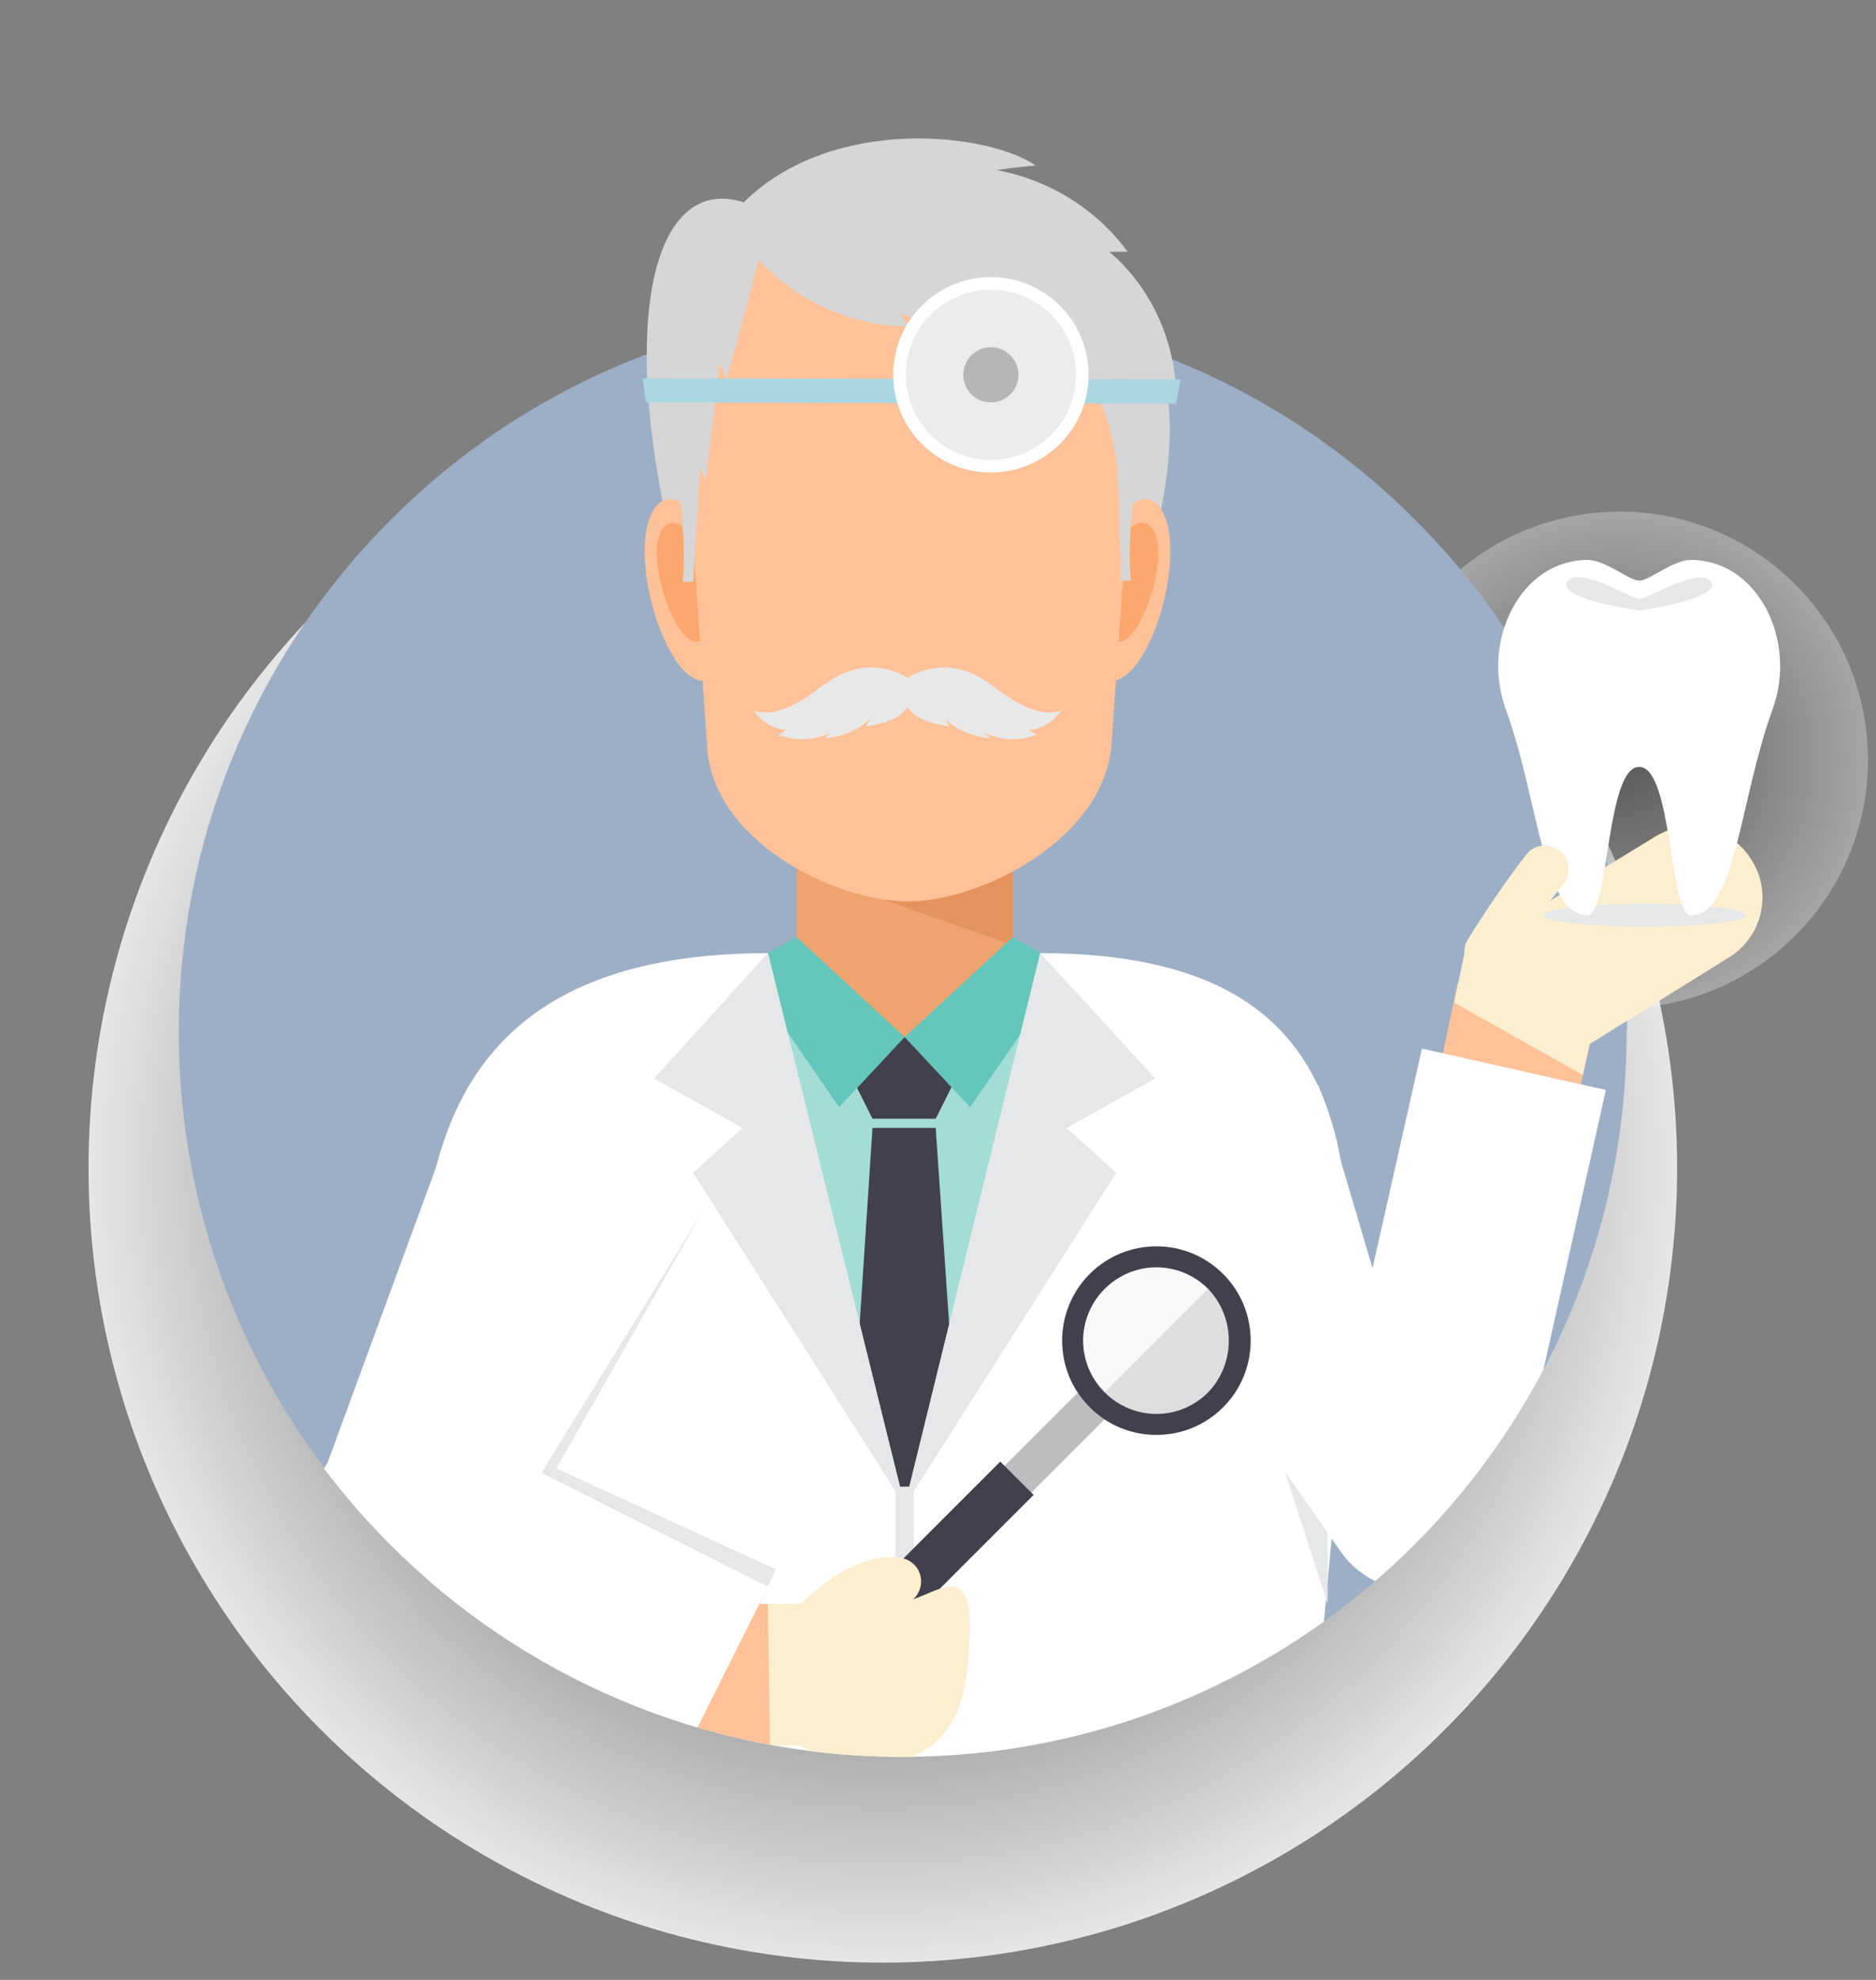 <?xml version="1.0" encoding="utf-8"?>
<!-- Generator: Adobe Illustrator 24.1.1, SVG Export Plug-In . SVG Version: 6.00 Build 0)  -->
<svg version="1.1" id="Capa_1" xmlns="http://www.w3.org/2000/svg" xmlns:xlink="http://www.w3.org/1999/xlink" x="0px" y="0px"
	 viewBox="0 0 163.2 172.2" style="enable-background:new 0 0 163.2 172.2;" xml:space="preserve">
<rect x="0" y="0" width="163.2" height="172.2" fill="#808080" stroke="none"/>
<style type="text/css">
	.st0{opacity:0.8;fill:url(#SVGID_1_);enable-background:new    ;}
	.st1{opacity:0.3;clip-path:url(#SVGID_3_);fill:url(#SVGID_4_);enable-background:new    ;}
	.st2{clip-path:url(#SVGID_6_);fill:#9DAFC6;}
	.st3{clip-path:url(#SVGID_8_);}
	.st4{fill:#A3DDD6;}
	.st5{fill:#EFA470;}
	.st6{fill:#E5935C;}
	.st7{fill:#42404D;}
	.st8{fill:#65C6BB;}
	.st9{fill:#FFFFFF;}
	.st10{fill:#E6E7E8;}
	.st11{fill:#FFC197;}
	.st12{fill:#FCEFCF;}
	.st13{fill:#BCBEC0;}
	.st14{opacity:0.8;fill:#D6D6D6;enable-background:new    ;}
	.st15{opacity:0.8;fill:#FFFFFF;enable-background:new    ;}
	.st16{fill:#D6D6D6;}
	.st17{fill:#FCA76D;}
	.st18{fill:#E8E8E8;}
	.st19{fill:#AAD7E2;}
	.st20{fill:#EDEBEB;}
	.st21{fill:#B7B6B6;}
</style>
<radialGradient id="SVGID_1_" cx="76.8" cy="719.6" r="69.1" gradientTransform="matrix(1 0 0 1 0 -618)" gradientUnits="userSpaceOnUse">
	<stop  offset="0" style="stop-color:#000000"/>
	<stop  offset="1" style="stop-color:#FFFFFF"/>
</radialGradient>
<circle class="st0" cx="76.8" cy="101.6" r="69.1"/>
<g>
	<g>
		<g>
			<defs>
				<path id="SVGID_2_" d="M158.5,37.9c-3.7-6.1-30.9-10.6-30.9-19.6c0-27.1-22-49.1-49.1-49.1s-49.1,22-49.1,49.1
					c0,9.1,2.5,17.5,6.7,24.8C23.5,54.6,15.5,71.3,15.5,89.8c0,34.8,28.2,63,63,63s63-28.2,63-63c0-3,16.2,1.6,18.5-5.2
					C163.2,75.4,164.9,44.6,158.5,37.9z"/>
			</defs>
			<clipPath id="SVGID_3_">
				<use xlink:href="#SVGID_2_"  style="overflow:visible;"/>
			</clipPath>
			
				<radialGradient id="SVGID_4_" cx="140.9" cy="684.1" r="21.564" gradientTransform="matrix(1 0 0 1 0 -618)" gradientUnits="userSpaceOnUse">
				<stop  offset="0" style="stop-color:#000000"/>
				<stop  offset="1" style="stop-color:#FFFFFF"/>
			</radialGradient>
			<circle class="st1" cx="140.9" cy="66.1" r="21.6"/>
		</g>
		<g>
			<defs>
				<path id="SVGID_5_" d="M158.5,37.9c-3.7-6.1-30.9-10.6-30.9-19.6c0-27.1-22-49.1-49.1-49.1s-49.1,22-49.1,49.1
					c0,9.1,2.5,17.5,6.7,24.8C23.5,54.6,15.5,71.3,15.5,89.8c0,34.8,28.2,63,63,63s63-28.2,63-63c0-3,16.2,1.6,18.5-5.2
					C163.2,75.4,164.9,44.6,158.5,37.9z"/>
			</defs>
			<clipPath id="SVGID_6_">
				<use xlink:href="#SVGID_5_"  style="overflow:visible;"/>
			</clipPath>
			<path class="st2" d="M123.1,134.3c-24.6,24.6-64.5,24.6-89.1,0S9.4,69.8,34,45.2s64.5-24.6,89.1,0S147.7,109.7,123.1,134.3z"/>
		</g>
		<g>
			<defs>
				<path id="SVGID_7_" d="M158.5,37.9c-3.7-6.1-30.9-10.6-30.9-19.6c0-27.1-22-49.1-49.1-49.1s-49.1,22-49.1,49.1
					c0,9.1,2.5,17.5,6.7,24.8C23.5,54.6,15.5,71.3,15.5,89.8c0,34.8,28.2,63,63,63s63-28.2,63-63c0-3,16.2,1.6,18.5-5.2
					C163.2,75.4,164.9,44.6,158.5,37.9z"/>
			</defs>
			<clipPath id="SVGID_8_">
				<use xlink:href="#SVGID_7_"  style="overflow:visible;"/>
			</clipPath>
			<g class="st3">
				<g>
					<ellipse class="st4" cx="78.7" cy="113.6" rx="33.2" ry="28.8"/>
					<rect x="69.3" y="72.5" class="st5" width="18.8" height="18.3"/>
					<polygon class="st6" points="69.3,74.3 69.3,75.6 88.1,82.2 88.1,74.3 					"/>
				</g>
				<g>
					<polygon class="st7" points="83.1,93.9 81.4,97.3 75.9,97.3 74.2,93.9 78.7,90.2 					"/>
					<polygon class="st8" points="69.3,81.5 78.7,90.2 73,96.3 64.6,84.1 					"/>
					<polygon class="st8" points="88.1,81.5 78.7,90.2 84.4,96.3 92.8,84.1 					"/>
					<polygon class="st7" points="81.4,98.1 83.6,130.2 78.7,135.6 73.8,130.2 75.9,98.1 					"/>
				</g>
				<g>
					<path class="st9" d="M90.5,82.9L78.7,131L66.8,82.9c-30,0-30.4,20.8-30.4,36.2l5.5,101.1l72.8-74.1l2.7-28.9
						C117.4,101.9,118.9,82.9,90.5,82.9z"/>
					<polygon class="st10" points="110.9,125.3 115.5,139.5 115.5,127.3 					"/>
					<polygon class="st10" points="92.8,98.1 100.5,93.8 90.5,82.9 79.1,129.3 78.3,129.3 66.8,82.9 56.9,93.8 64.6,98.1 60.3,102 
						77.9,129.7 77.9,220.1 79.5,220.1 79.5,129.7 97.1,102 					"/>
					<g>
						<g>
							<rect x="47.9" y="173.6" class="st10" width="24.3" height="2.5"/>
							<rect x="47.9" y="176.1" class="st9" width="24.3" height="22.5"/>
						</g>
						<g>
							<rect x="85.2" y="173.6" class="st10" width="24.3" height="2.5"/>
							<rect x="85.2" y="176.1" class="st9" width="24.3" height="22.5"/>
						</g>
					</g>
				</g>
				<g>
					
						<rect x="124.3" y="87.6" transform="matrix(0.205 -0.979 0.979 0.205 12.67 203.058)" class="st11" width="14.1" height="12.3"/>
					<path class="st12" d="M126.5,87.2l0.9-4.3l16.7-10.2c2.9-1.7,6.7-0.7,8.4,2.3c1.7,2.9,0.7,6.7-2.3,8.4l-11.9,7.4l-0.6,2.7
						L126.5,87.2z"/>
					<g>
						<ellipse class="st10" cx="143.1" cy="79.6" rx="8.8" ry="1"/>
						<path class="st9" d="M147.1,48.7c-1.6,0-3.6,1.8-4.5,1.8s-2.9-1.8-4.5-1.8c-5.8,0-9.3,7-7.1,13c2.9,8,3.2,17.9,7.1,17.9
							c1.9,0,1.6-12.9,4.5-12.9s2.6,12.9,4.5,12.9c3.9,0,4.2-9.9,7.1-17.9C156.4,55.7,152.9,48.7,147.1,48.7z"/>
						<path class="st10" d="M148.9,50.7c-0.8-1.6-5.6,1.4-6.3,1.4s-5.5-3.1-6.3-1.4c-0.3,0.6,1,1.6,6.3,2.4
							C147.9,52.3,149.2,51.3,148.9,50.7z"/>
					</g>
					<path class="st12" d="M129.5,84.8c-0.4,0-0.7-0.1-1.1-0.3c-1-0.6-1.3-1.8-0.7-2.8c0.1-0.2,2.6-4.2,5.1-7.4c0.7-0.9,2-1,2.9-0.3
						s1,2,0.3,2.9c-2.4,2.9-4.8,6.9-4.8,6.9C130.9,84.4,130.2,84.8,129.5,84.8z"/>
					<path class="st9" d="M123.3,138.4c-2.6,0-5.2-1.3-6.7-3.5l-21.1-30.3l19.2-10.2l4.7,15.9l4.3-19.1l16,3.6l-8.3,37.2
						c-0.7,3.2-3.2,5.6-6.4,6.2C124.3,138.4,123.8,138.4,123.3,138.4z"/>
				</g>
				<g>
					<g>
						
							<rect x="80.7" y="126.2" transform="matrix(0.707 -0.707 0.707 0.707 -64.217 100.648)" class="st13" width="17.3" height="3.3"/>
						
							<rect x="68.8" y="134.7" transform="matrix(0.707 -0.707 0.707 0.707 -73.189 96.862)" class="st7" width="23.1" height="4.1"/>
						<circle class="st14" cx="100.6" cy="116.6" r="8.2"/>
						<path class="st15" d="M94.8,122.4c-3.2-3.2-3.2-8.4,0-11.6s8.4-3.2,11.6,0L94.8,122.4z"/>
						<path class="st7" d="M94.8,122.4c-3.2-3.2-3.2-8.4,0-11.6s8.4-3.2,11.6,0s3.2,8.4,0,11.6C103.2,125.6,98,125.6,94.8,122.4z
							 M105.1,112.1c-2.5-2.5-6.5-2.5-9,0s-2.5,6.5,0,9s6.5,2.5,9,0C107.5,118.6,107.5,114.6,105.1,112.1z"/>
					</g>
					<g>
						<path class="st12" d="M67,151.8h2.5c4.3,2.1,13.5,3.6,14.6-6.3c1.4-11.9-2.8-6.1-6.2-6.1l-11.1,0.1L67,151.8z"/>
						<polyline class="st11" points="66.8,139.5 56.7,139.5 57.1,151.8 67,151.8 						"/>
						<path class="st12" d="M70.5,143.3c-0.4-0.1-0.7-0.2-1-0.5c-0.8-0.7-0.9-2-0.2-2.9c0.5-0.5,4.7-5.1,9.1-4.4
							c1.1,0.2,1.9,1.2,1.7,2.4c-0.2,1.1-1.2,1.9-2.4,1.7c-1.7-0.3-4.4,2-5.4,3.1C71.9,143.2,71.2,143.5,70.5,143.3z"/>
					</g>
					<g>
						<polyline class="st9" points="61.1,105.4 47.1,128.1 66.8,138 						"/>
						<polygon class="st10" points="61.1,105.4 47.9,128.6 47.5,127.3 67.5,136.5 66.1,139.5 46.7,128.9 45.8,128.5 46.4,127.7 
													"/>
					</g>
					<polygon class="st10" points="41.9,142 41.9,146.7 59.5,152.6 					"/>
					<path class="st9" d="M59.5,152.6l-27.7-13.8c-2-1-3.6-2.9-4.2-5.1c-0.6-2.2-0.3-4.6,0.9-6.5L40,95.9l21.1,9.5l-14,22.7
						l19.7,9.9L59.5,152.6z"/>
				</g>
			</g>
		</g>
	</g>
</g>
<path class="st16" d="M90.1,14.4c-1.1,0.1-2.2,0.2-3.4,0.4c4.5,0.8,8.7,3.4,11.4,7.1c-0.5,0-1,0-1.6,0c3.8,3.2,6,8.3,5.8,13.3
	c-0.2-0.2-0.4-0.5-0.7-0.7c1.2,10.3-4.7,21.8-4.7,21.8h-36c-8.1-25.8-4.8-41.5,3.8-38.7C72.5,9.9,86.1,11.6,90.1,14.4z"/>
<g>
	<path class="st11" d="M61.5,46.5c0,0-2.4-4.6-4.3-2.6c-3.2,3.4,1.1,17.7,5.1,15L61.5,46.5z"/>
	<path class="st17" d="M60.8,47.4c0,0-1.7-2.9-3-1.6c-2.2,2.2,1.6,12.4,3.5,9.5L60.8,47.4z"/>
	<path class="st11" d="M96.4,46.5c0,0,2.4-4.6,4.3-2.6c3.2,3.4-1.1,17.7-5.1,15L96.4,46.5z"/>
	<path class="st17" d="M97.1,47.4c0,0,1.7-2.9,3-1.6c2.2,2.2-1.6,12.4-3.5,9.5L97.1,47.4z"/>
</g>
<path class="st11" d="M79,78.4c6.3,0,17.1-5.4,17.7-13.7l2-29c0.6-8.7-6.5-16-15.3-16h-8.6c-8.9,0-15.9,7.3-15.3,16l2,29
	C61.8,73.1,72.6,78.4,79,78.4z"/>
<g>
	<path class="st18" d="M73.8,58.4c-1.5,0.5-2.6,1.6-3.9,2.4c-1.3,0.8-2.9,1.5-4.3,1c0.6,1,1.7,1.6,2.8,1.7c-0.2,0.1-0.5,0.3-0.7,0.4
		c1.5,0.6,3.2,0.5,4.6-0.2c-0.2,0.2-0.4,0.3-0.5,0.5c1.4-0.1,2.9-0.7,3.9-1.7c-0.1,0.2-0.3,0.5-0.4,0.7c1.1-0.2,2.2-0.4,3.1-1.1
		c1-0.8,1.7-2.6,0.3-3.3C77.2,58,75.4,57.8,73.8,58.4z"/>
	<path class="st18" d="M84.1,58.4c1.5,0.5,2.6,1.6,3.9,2.4c1.3,0.8,2.9,1.5,4.3,1c-0.6,1-1.7,1.6-2.8,1.7c0.2,0.1,0.5,0.3,0.7,0.4
		c-1.5,0.6-3.2,0.5-4.6-0.2c0.2,0.2,0.4,0.3,0.5,0.5c-1.4-0.1-2.9-0.7-3.9-1.7c0.1,0.2,0.3,0.5,0.4,0.7c-1.1-0.2-2.2-0.4-3.1-1.1
		c-1-0.8-1.7-2.6-0.3-3.3C80.7,58,82.5,57.8,84.1,58.4z"/>
</g>
<path class="st16" d="M59.4,50.6h0.9c0,0,0.4-6.8,0.6-9.9c0.2,0.4,0.3,0.7,0.5,1.1c0.4-3.4,0.8-6.8,1.2-10.2
	c0.2,0.5,0.4,0.9,0.6,1.4c1-3.5,1.9-7,2.8-10.4c3.3,3.6,8.2,5.8,13.1,5.8c-0.3-0.4-0.5-0.7-0.8-1.1c3.8,1.2,7.6,2.5,11.4,3.7
	c-0.2-0.4-0.3-0.8-0.5-1.2c2.7,0.3,5.1,2.4,6.3,4.8c1.3,2.5,1.7,5.3,1.8,8c0.1,2.8,0.2,7.9,0.2,7.9h0.9c-1.3-9.8,8.7-31.2-19.6-31.9
	C50.5,18,60.5,38,59.4,50.6z"/>
<g>
	<polygon class="st19" points="56.2,35 102.3,35.1 102.7,33 55.9,32.9 	"/>
	<ellipse class="st9" cx="86.2" cy="32.6" rx="8.5" ry="8.5"/>
	<path class="st20" d="M78.8,32.6c0,4.1,3.3,7.4,7.4,7.4s7.4-3.3,7.4-7.4s-3.3-7.4-7.4-7.4C82.1,25.2,78.8,28.5,78.8,32.6z"/>
	<ellipse class="st21" cx="86.2" cy="32.6" rx="2.4" ry="2.4"/>
</g>
</svg>
